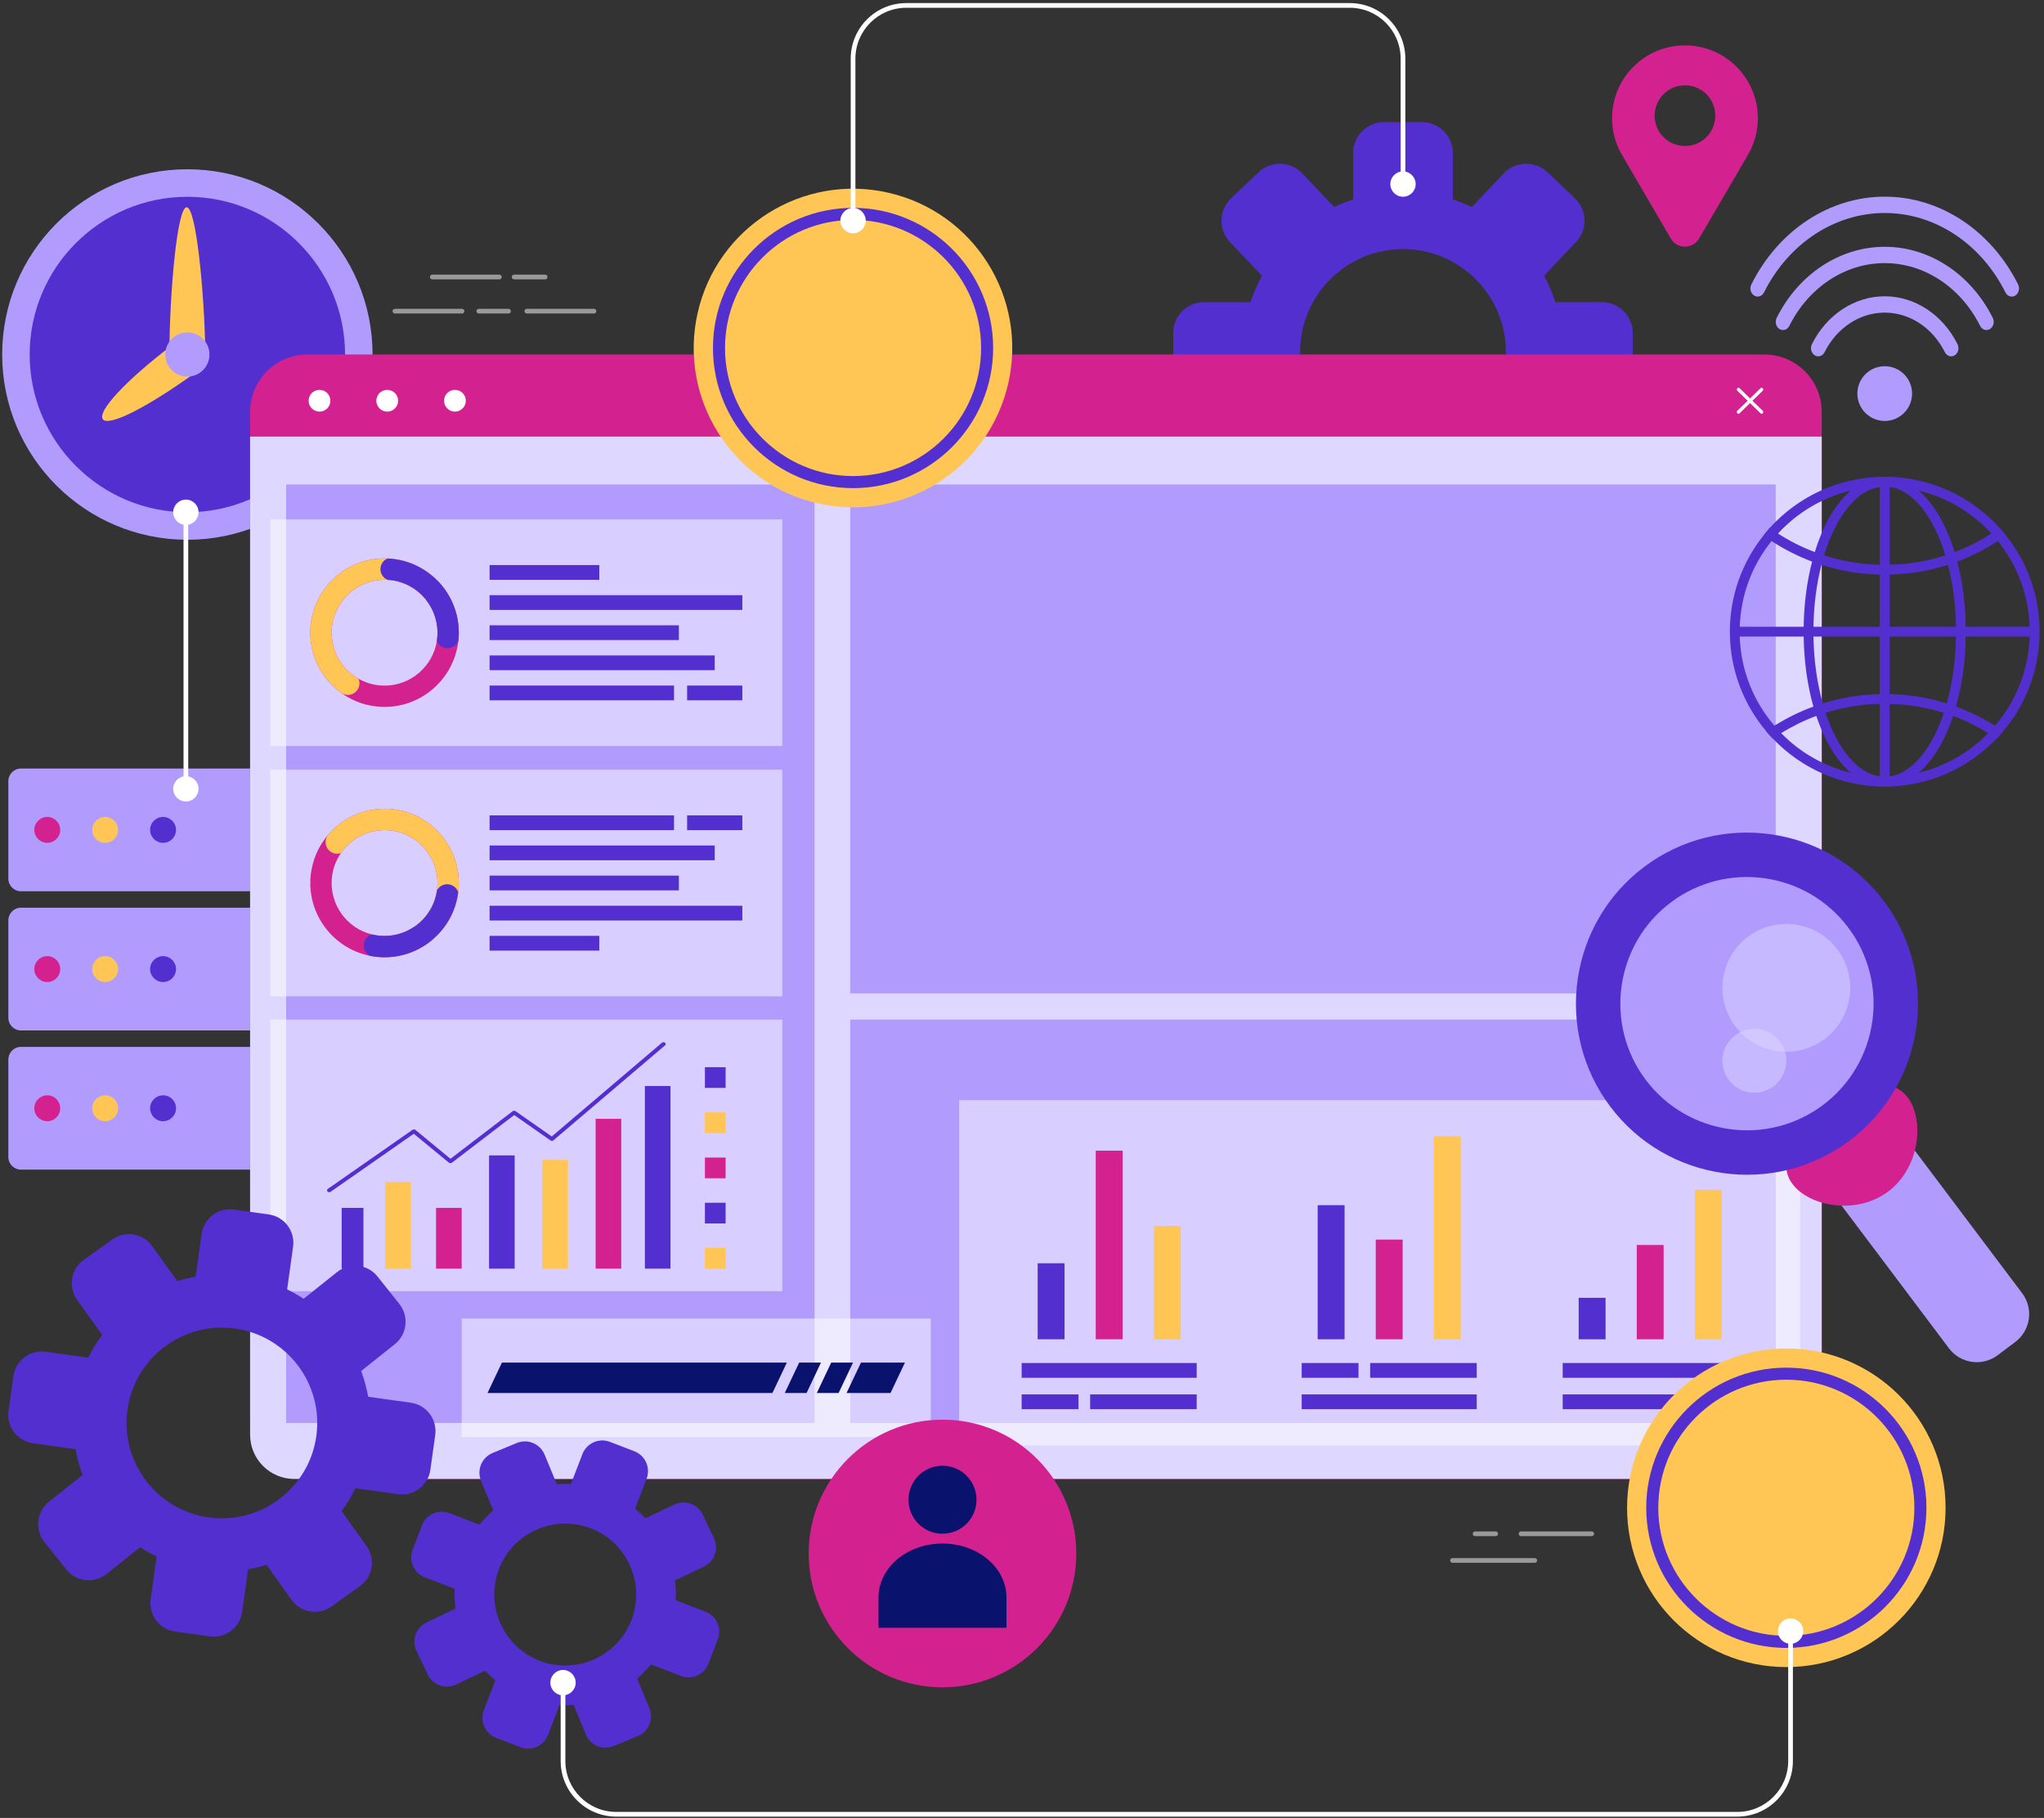 <svg xmlns="http://www.w3.org/2000/svg" width="406" height="361" viewBox="0 0 406 361" fill="none"><rect x="0" y="0" width="406" height="361" fill="#333333" stroke="none"/><path d="M4.169 176.987H69.676C71.063 176.987 72.187 175.863 72.187 174.476V155.123C72.187 153.736 71.063 152.612 69.676 152.612H4.169C2.782 152.612 1.658 153.736 1.658 155.123V174.476C1.658 175.863 2.782 176.987 4.169 176.987Z" fill="#B19CFE"></path><path d="M9.386 167.372C10.807 167.372 11.959 166.22 11.959 164.799C11.959 163.378 10.807 162.226 9.386 162.226C7.965 162.226 6.813 163.378 6.813 164.799C6.813 166.22 7.965 167.372 9.386 167.372Z" fill="#D42190"></path><path d="M18.315 164.799C18.315 166.22 19.467 167.372 20.888 167.372C22.309 167.372 23.461 166.22 23.461 164.799C23.461 163.378 22.309 162.226 20.888 162.226C19.467 162.226 18.315 163.378 18.315 164.799Z" fill="#FFC655"></path><path d="M32.39 167.372C33.811 167.372 34.963 166.22 34.963 164.799C34.963 163.378 33.811 162.226 32.39 162.226C30.969 162.226 29.817 163.378 29.817 164.799C29.817 166.22 30.969 167.372 32.39 167.372Z" fill="#542FD0"></path><path d="M4.169 204.625H69.676C71.063 204.625 72.187 203.502 72.187 202.115V182.761C72.187 181.374 71.063 180.25 69.676 180.25H4.169C2.782 180.25 1.658 181.374 1.658 182.761V202.115C1.658 203.502 2.782 204.625 4.169 204.625Z" fill="#B19CFE"></path><path d="M6.812 192.438C6.812 193.859 7.964 195.011 9.385 195.011C10.806 195.011 11.958 193.859 11.958 192.438C11.958 191.017 10.806 189.865 9.385 189.865C7.964 189.865 6.812 191.017 6.812 192.438Z" fill="#D42190"></path><path d="M18.315 192.438C18.315 193.859 19.467 195.011 20.888 195.011C22.309 195.011 23.461 193.859 23.461 192.438C23.461 191.017 22.309 189.865 20.888 189.865C19.467 189.865 18.315 191.017 18.315 192.438Z" fill="#FFC655"></path><path d="M29.817 192.438C29.817 193.859 30.969 195.011 32.39 195.011C33.811 195.011 34.963 193.859 34.963 192.438C34.963 191.017 33.811 189.865 32.39 189.865C30.969 189.865 29.817 191.017 29.817 192.438Z" fill="#542FD0"></path><path d="M4.169 232.263H69.676C71.063 232.263 72.187 231.139 72.187 229.752V210.4C72.187 209.013 71.063 207.889 69.676 207.889H4.169C2.782 207.889 1.658 209.013 1.658 210.4V229.753C1.658 231.139 2.782 232.263 4.169 232.263Z" fill="#B19CFE"></path><path d="M9.386 222.649C10.807 222.649 11.959 221.497 11.959 220.076C11.959 218.655 10.807 217.503 9.386 217.503C7.965 217.503 6.813 218.655 6.813 220.076C6.813 221.497 7.965 222.649 9.386 222.649Z" fill="#D42190"></path><path d="M18.315 220.076C18.315 221.497 19.467 222.649 20.888 222.649C22.309 222.649 23.461 221.497 23.461 220.076C23.461 218.655 22.309 217.503 20.888 217.503C19.467 217.503 18.315 218.655 18.315 220.076Z" fill="#FFC655"></path><path d="M32.39 222.649C33.811 222.649 34.963 221.497 34.963 220.076C34.963 218.655 33.811 217.503 32.39 217.503C30.969 217.503 29.817 218.655 29.817 220.076C29.817 221.497 30.969 222.649 32.39 222.649Z" fill="#542FD0"></path><path d="M37.217 107.185C57.533 107.185 74.003 90.716 74.003 70.399C74.003 50.083 57.533 33.613 37.217 33.613C16.901 33.613 0.431 50.083 0.431 70.399C0.431 90.716 16.901 107.185 37.217 107.185Z" fill="#B19CFE"></path><path d="M37.217 101.722C19.945 101.722 5.894 87.671 5.894 70.399C5.894 53.127 19.946 39.076 37.217 39.076C54.488 39.076 68.54 53.128 68.54 70.399C68.54 87.671 54.489 101.722 37.217 101.722Z" fill="#542FD0"></path><path d="M34.345 68.431C24.927 75.534 19.298 81.735 20.416 83.253C21.534 84.771 28.994 81.057 38.573 74.172L34.345 68.431Z" fill="#FFC655"></path><path d="M40.781 69.703C40.574 57.909 38.962 41.148 37.076 41.159C35.19 41.17 33.716 57.95 33.651 69.746L40.781 69.703Z" fill="#FFC655"></path><path d="M37.217 74.788C39.641 74.788 41.606 72.823 41.606 70.399C41.606 67.975 39.641 66.01 37.217 66.01C34.793 66.01 32.828 67.975 32.828 70.399C32.828 72.823 34.793 74.788 37.217 74.788Z" fill="#B19CFE"></path><path d="M318.18 59.999H308.958C308.359 58.17 307.605 56.411 306.7 54.744L313.049 48.055C315.382 45.597 315.281 41.712 312.823 39.379L307.37 34.204C304.912 31.87 301.027 31.972 298.694 34.43L292.346 41.119C291.129 40.539 289.868 40.038 288.573 39.613V30.391C288.573 27.001 285.825 24.254 282.436 24.254H274.919C271.53 24.254 268.782 27.002 268.782 30.391V39.613C267.487 40.037 266.226 40.538 265.009 41.119L258.66 34.43C256.327 31.972 252.442 31.87 249.984 34.204L244.532 39.379C242.074 41.712 241.972 45.597 244.306 48.055L250.655 54.744C249.75 56.411 248.996 58.17 248.397 59.999H239.175C235.786 59.999 233.038 62.747 233.038 66.136V73.653C233.038 77.043 235.786 79.79 239.175 79.79H248.397C248.996 81.618 249.75 83.378 250.655 85.044L244.306 91.733C241.972 94.191 242.074 98.076 244.532 100.409L249.984 105.584C252.442 107.917 256.327 107.816 258.66 105.358L265.009 98.669C266.226 99.249 267.486 99.75 268.782 100.175V109.396C268.782 112.785 271.53 115.533 274.919 115.533H282.436C285.825 115.533 288.573 112.785 288.573 109.396V100.175C289.868 99.751 291.129 99.25 292.346 98.669L298.695 105.358C301.028 107.816 304.913 107.918 307.371 105.584L312.824 100.409C315.282 98.076 315.384 94.191 313.05 91.733L306.701 85.044C307.606 83.377 308.36 81.618 308.959 79.79H318.181C321.57 79.79 324.318 77.042 324.318 73.653V66.136C324.317 62.747 321.57 59.999 318.18 59.999ZM278.678 90.33C267.41 90.33 258.243 81.163 258.243 69.895C258.243 58.627 267.41 49.46 278.678 49.46C289.946 49.46 299.113 58.627 299.113 69.895C299.113 81.163 289.946 90.33 278.678 90.33Z" fill="#542FD0"></path><path d="M361.85 81.794V282.307C361.85 288.591 356.752 293.689 350.455 293.689H61.073C54.776 293.689 49.678 288.591 49.678 282.307V81.794C49.678 75.497 54.776 70.399 61.073 70.399H350.454C356.751 70.399 361.85 75.497 361.85 81.794Z" fill="#D42190"></path><path d="M361.85 86.705V284.925C361.85 289.765 357.926 293.689 353.086 293.689H58.456C53.608 293.689 49.679 289.759 49.679 284.912V86.705H361.85Z" fill="#DED7FF"></path><path d="M63.462 81.739C64.655 81.739 65.623 80.772 65.623 79.578C65.623 78.385 64.655 77.417 63.462 77.417C62.269 77.417 61.301 78.385 61.301 79.578C61.301 80.772 62.269 81.739 63.462 81.739Z" fill="white"></path><path d="M76.914 81.739C78.107 81.739 79.075 80.772 79.075 79.578C79.075 78.385 78.107 77.417 76.914 77.417C75.72 77.417 74.753 78.385 74.753 79.578C74.753 80.772 75.72 81.739 76.914 81.739Z" fill="white"></path><path d="M90.366 81.739C91.559 81.739 92.527 80.772 92.527 79.578C92.527 78.385 91.559 77.417 90.366 77.417C89.172 77.417 88.205 78.385 88.205 79.578C88.205 80.772 89.172 81.739 90.366 81.739Z" fill="white"></path><path d="M348.087 79.578L350.12 77.6C350.251 77.472 350.263 77.252 350.147 77.109C350.031 76.964 349.829 76.953 349.699 77.08L347.609 79.113L345.519 77.08C345.387 76.953 345.186 76.965 345.07 77.109C344.953 77.252 344.966 77.473 345.097 77.6L347.13 79.578L345.097 81.556C344.966 81.684 344.954 81.904 345.07 82.047C345.133 82.124 345.22 82.164 345.308 82.164C345.383 82.164 345.458 82.135 345.519 82.076L347.609 80.043L349.699 82.076C349.76 82.135 349.835 82.164 349.91 82.164C349.998 82.164 350.085 82.125 350.148 82.047C350.265 81.904 350.252 81.684 350.121 81.556L348.087 79.578Z" fill="white"></path><path d="M161.801 96.206H56.836V282.572H161.801V96.206Z" fill="#B19CFE"></path><path d="M352.716 96.206H168.881V197.269H352.716V96.206Z" fill="#B19CFE"></path><path d="M352.716 202.468H168.881V282.572H352.716V202.468Z" fill="#B19CFE"></path><path d="M200.268 76.145C204.153 59.113 193.496 42.156 176.464 38.271C159.432 34.385 142.475 45.043 138.589 62.075C134.704 79.106 145.361 96.063 162.393 99.949C179.425 103.834 196.382 93.177 200.268 76.145Z" fill="#FFC655"></path><path d="M169.444 96.933C154.1 96.933 141.616 84.45 141.616 69.106C141.616 53.762 154.1 41.278 169.444 41.278C184.788 41.278 197.271 53.762 197.271 69.106C197.271 84.45 184.788 96.933 169.444 96.933ZM169.444 43.672C155.42 43.672 144.011 55.081 144.011 69.105C144.011 83.128 155.42 94.537 169.444 94.537C183.467 94.537 194.877 83.128 194.877 69.105C194.877 55.081 183.468 43.672 169.444 43.672Z" fill="#542FD0"></path><path d="M398.448 106.338C398.046 105.819 397.618 105.327 397.19 104.834C391.537 98.597 383.394 94.681 374.357 94.681C365.32 94.681 357.177 98.597 351.524 104.834C351.096 105.327 350.681 105.819 350.279 106.338C346.091 111.576 343.601 118.228 343.601 125.437C343.601 132.957 346.311 139.855 350.81 145.197C351.225 145.703 351.666 146.195 352.133 146.662C357.734 152.536 365.631 156.192 374.357 156.192C383.083 156.192 390.98 152.536 396.581 146.662C397.048 146.195 397.489 145.703 397.904 145.197C402.416 139.855 405.126 132.957 405.126 125.437C405.125 118.228 402.636 111.577 398.448 106.338ZM396.269 144.122C395.841 144.628 395.387 145.121 394.92 145.587C391.212 149.386 386.466 152.161 381.137 153.432C379.27 153.899 377.325 154.171 375.328 154.223C375.004 154.249 374.68 154.249 374.355 154.249C374.031 154.249 373.707 154.249 373.382 154.223C371.385 154.171 369.453 153.899 367.586 153.445C362.257 152.161 357.511 149.386 353.79 145.587C353.323 145.12 352.882 144.627 352.454 144.109C348.331 139.311 345.789 133.152 345.569 126.41C345.543 126.086 345.543 125.762 345.543 125.437C345.543 125.112 345.543 124.789 345.569 124.464C345.776 118.046 348.097 112.133 351.883 107.439C352.285 106.933 352.713 106.428 353.167 105.948C356.966 101.812 361.958 98.791 367.585 97.429C369.452 96.975 371.384 96.703 373.381 96.651C373.705 96.625 374.029 96.625 374.354 96.625C374.678 96.625 375.002 96.625 375.327 96.651C377.324 96.703 379.269 96.975 381.136 97.442C386.763 98.79 391.742 101.812 395.554 105.935C395.995 106.415 396.423 106.92 396.838 107.439C400.624 112.133 402.945 118.045 403.153 124.464C403.179 124.788 403.179 125.112 403.179 125.437C403.179 125.762 403.179 126.085 403.153 126.41C402.934 133.152 400.38 139.324 396.269 144.122Z" fill="#542FD0"></path><path d="M390.46 124.465C390.395 119.784 389.799 115.415 388.774 111.525C388.618 110.877 388.45 110.241 388.255 109.632C386.608 104.277 384.132 100.024 381.137 97.444C379.088 95.668 376.793 94.682 374.356 94.682C371.931 94.682 369.636 95.655 367.588 97.431C364.593 100.011 362.116 104.277 360.482 109.632C360.288 110.241 360.106 110.877 359.937 111.525C358.926 115.415 358.329 119.785 358.264 124.465C358.251 124.789 358.251 125.113 358.251 125.438C358.251 125.763 358.251 126.086 358.264 126.411C358.342 131.468 359.029 136.187 360.196 140.311C360.378 140.946 360.572 141.569 360.779 142.165C362.413 147.092 364.773 151.008 367.586 153.446C369.635 155.222 371.93 156.195 374.354 156.195C376.792 156.195 379.087 155.209 381.135 153.433C383.949 151.008 386.308 147.092 387.955 142.178C388.149 141.569 388.344 140.946 388.525 140.311C389.692 136.188 390.379 131.468 390.457 126.411C390.47 126.087 390.47 125.763 390.47 125.438C390.47 125.113 390.473 124.789 390.46 124.465ZM386.674 139.687C386.493 140.322 386.298 140.945 386.104 141.554C383.718 148.698 379.802 153.561 375.329 154.17C375.005 154.222 374.681 154.248 374.356 154.248C374.032 154.248 373.708 154.222 373.383 154.17C368.91 153.561 364.994 148.685 362.621 141.541C362.427 140.931 362.232 140.309 362.05 139.674C360.948 135.745 360.287 131.22 360.209 126.41C360.196 126.086 360.196 125.762 360.196 125.437C360.196 125.112 360.196 124.789 360.209 124.464C360.274 120.043 360.844 115.867 361.791 112.159C361.96 111.511 362.141 110.888 362.323 110.279C364.657 102.616 368.715 97.339 373.383 96.703C373.707 96.651 374.031 96.625 374.356 96.625C374.68 96.625 375.004 96.651 375.329 96.703C380.01 97.338 384.068 102.616 386.402 110.279C386.596 110.888 386.765 111.511 386.921 112.159C387.881 115.867 388.451 120.043 388.516 124.464C388.529 124.788 388.529 125.112 388.529 125.437C388.529 125.762 388.529 126.085 388.516 126.41C388.438 131.22 387.776 135.746 386.674 139.687Z" fill="#542FD0"></path><path d="M397.19 104.834C396.658 105.223 396.114 105.599 395.556 105.936C393.274 107.427 390.823 108.659 388.256 109.632C387.647 109.865 387.024 110.086 386.402 110.28C382.901 111.421 379.18 112.069 375.329 112.147C375.005 112.173 374.681 112.173 374.356 112.173C374.032 112.173 373.708 112.173 373.383 112.147C369.532 112.069 365.824 111.421 362.323 110.28C361.701 110.085 361.091 109.878 360.482 109.632C357.902 108.672 355.451 107.428 353.169 105.949C352.611 105.599 352.067 105.236 351.522 104.834C351.094 105.327 350.679 105.819 350.277 106.338C350.809 106.727 351.34 107.09 351.885 107.44C354.401 109.087 357.097 110.448 359.937 111.524C360.546 111.744 361.169 111.965 361.791 112.159C365.46 113.339 369.35 114.013 373.383 114.104C373.707 114.117 374.031 114.117 374.356 114.117C374.68 114.117 375.004 114.117 375.329 114.104C379.362 114.013 383.251 113.339 386.921 112.159C387.543 111.965 388.166 111.744 388.775 111.524C391.627 110.448 394.324 109.073 396.84 107.44C397.385 107.09 397.916 106.714 398.448 106.338C398.046 105.82 397.618 105.327 397.19 104.834Z" fill="#542FD0"></path><path d="M396.269 144.122C393.844 142.592 391.251 141.321 388.528 140.31C387.919 140.09 387.296 139.882 386.674 139.688C383.082 138.56 379.27 137.912 375.329 137.821C375.005 137.808 374.681 137.808 374.356 137.808C374.032 137.808 373.708 137.808 373.383 137.821C369.441 137.912 365.642 138.56 362.051 139.675C361.429 139.883 360.806 140.09 360.197 140.31C357.474 141.308 354.881 142.592 352.456 144.109C351.899 144.459 351.354 144.822 350.809 145.198C351.224 145.704 351.665 146.196 352.132 146.663C352.677 146.287 353.221 145.924 353.792 145.587C355.983 144.225 358.33 143.072 360.781 142.164C361.39 141.944 362 141.736 362.622 141.542C366.032 140.466 369.65 139.856 373.384 139.779C373.708 139.753 374.032 139.753 374.357 139.753C374.681 139.753 375.005 139.753 375.33 139.779C379.077 139.857 382.682 140.479 386.105 141.555C386.727 141.737 387.35 141.957 387.959 142.177C390.409 143.085 392.73 144.226 394.922 145.587C395.493 145.924 396.037 146.287 396.582 146.663C397.049 146.196 397.49 145.704 397.905 145.198C397.371 144.835 396.827 144.472 396.269 144.122Z" fill="#542FD0"></path><path d="M404.149 124.464H344.574V126.409H404.149V124.464Z" fill="#542FD0"></path><path d="M375.333 95.649H373.388V155.224H375.333V95.649Z" fill="#542FD0"></path><path d="M379.797 78.157C379.797 81.158 377.364 83.591 374.363 83.591C371.362 83.591 368.929 81.158 368.929 78.157C368.929 75.156 371.362 72.723 374.363 72.723C377.364 72.723 379.797 75.156 379.797 78.157Z" fill="#B19CFE"></path><path d="M387.567 70.763C387.063 70.763 386.574 70.465 386.309 69.936C383.884 65.088 379.307 62.078 374.362 62.078C369.418 62.078 364.841 65.088 362.415 69.936C362.025 70.716 361.147 70.993 360.451 70.553C359.757 70.115 359.511 69.126 359.901 68.346C362.836 62.478 368.376 58.834 374.361 58.834C380.346 58.834 385.886 62.478 388.821 68.346C389.211 69.126 388.965 70.115 388.271 70.553C388.049 70.695 387.807 70.763 387.567 70.763Z" fill="#B19CFE"></path><path d="M354.157 65.538C353.918 65.538 353.675 65.471 353.451 65.33C352.757 64.891 352.511 63.902 352.901 63.122C357.256 54.415 365.48 49.006 374.362 49.006C383.244 49.006 391.468 54.415 395.824 63.122C396.214 63.902 395.968 64.891 395.274 65.33C394.579 65.769 393.701 65.492 393.31 64.712C389.464 57.025 382.203 52.249 374.362 52.249C366.52 52.249 359.26 57.025 355.415 64.712C355.15 65.24 354.661 65.538 354.157 65.538Z" fill="#B19CFE"></path><path d="M399.597 58.893C399.094 58.893 398.604 58.595 398.339 58.066C393.472 48.338 384.285 42.296 374.362 42.296C364.44 42.296 355.253 48.339 350.387 58.066C349.997 58.847 349.118 59.124 348.423 58.684C347.729 58.245 347.483 57.256 347.873 56.476C353.249 45.729 363.399 39.052 374.362 39.052C385.325 39.052 395.475 45.728 400.852 56.476C401.242 57.256 400.996 58.245 400.302 58.684C400.079 58.826 399.836 58.893 399.597 58.893Z" fill="#B19CFE"></path><g opacity="0.5"><path d="M316.175 305.039H302.129C301.871 305.039 301.662 304.83 301.662 304.572C301.662 304.314 301.871 304.106 302.129 304.106H316.175C316.433 304.106 316.641 304.315 316.641 304.572C316.641 304.83 316.432 305.039 316.175 305.039Z" fill="white"></path><path d="M304.847 310.335H288.51C288.252 310.335 288.043 310.126 288.043 309.869C288.043 309.611 288.252 309.402 288.51 309.402H304.847C305.105 309.402 305.314 309.611 305.314 309.869C305.314 310.126 305.105 310.335 304.847 310.335Z" fill="white"></path><path d="M297.09 305.039H292.996C292.738 305.039 292.53 304.83 292.53 304.572C292.53 304.314 292.739 304.106 292.996 304.106H297.09C297.348 304.106 297.557 304.315 297.557 304.572C297.557 304.83 297.348 305.039 297.09 305.039Z" fill="white"></path><path d="M101.011 62.255H95.101C94.843 62.255 94.635 62.046 94.635 61.789C94.635 61.531 94.844 61.322 95.101 61.322H101.011C101.269 61.322 101.478 61.531 101.478 61.789C101.478 62.046 101.269 62.255 101.011 62.255Z" fill="white"></path><path d="M91.772 62.255H78.438C78.18 62.255 77.972 62.046 77.972 61.789C77.972 61.531 78.181 61.322 78.438 61.322H91.772C92.03 61.322 92.238 61.531 92.238 61.789C92.239 62.046 92.03 62.255 91.772 62.255Z" fill="white"></path><path d="M117.977 62.255H104.643C104.385 62.255 104.176 62.046 104.176 61.789C104.176 61.531 104.385 61.322 104.643 61.322H117.977C118.235 61.322 118.444 61.531 118.444 61.789C118.443 62.046 118.235 62.255 117.977 62.255Z" fill="white"></path><path d="M99.193 55.471H85.86C85.602 55.471 85.393 55.262 85.393 55.004C85.393 54.746 85.602 54.537 85.86 54.537H99.193C99.451 54.537 99.66 54.746 99.66 55.004C99.66 55.262 99.451 55.471 99.193 55.471Z" fill="white"></path><path d="M108.289 55.471H102.126C101.868 55.471 101.659 55.262 101.659 55.004C101.659 54.746 101.868 54.537 102.126 54.537H108.289C108.547 54.537 108.756 54.746 108.756 55.004C108.756 55.262 108.547 55.471 108.289 55.471Z" fill="white"></path></g><path d="M349.166 23.492C349.166 15.494 342.682 9.01 334.684 9.01C326.686 9.01 320.202 15.494 320.202 23.492C320.202 26.381 321.058 29.067 322.516 31.326L322.502 31.323L331.872 47.364C333.129 49.516 336.239 49.516 337.496 47.364L346.866 31.323L346.852 31.326C348.31 29.066 349.166 26.381 349.166 23.492ZM334.684 28.994C331.356 28.994 328.658 26.296 328.658 22.968C328.658 19.64 331.356 16.942 334.684 16.942C338.012 16.942 340.71 19.64 340.71 22.968C340.71 26.297 338.012 28.994 334.684 28.994Z" fill="#D42190"></path><path opacity="0.5" d="M155.387 103.136H53.702V148.139H155.387V103.136Z" fill="white"></path><path d="M86.945 115.352C86.561 114.959 86.153 114.584 85.726 114.239C85.596 114.129 85.462 114.023 85.328 113.922C85.17 113.797 85.007 113.677 84.839 113.562C84.671 113.442 84.498 113.327 84.321 113.212C84.307 113.202 84.292 113.193 84.273 113.183C84.119 113.082 83.961 112.986 83.798 112.895C83.745 112.861 83.688 112.828 83.63 112.799C83.524 112.737 83.419 112.679 83.308 112.626C83.193 112.559 83.078 112.496 82.958 112.439C82.881 112.401 82.8 112.358 82.718 112.324C82.584 112.257 82.445 112.194 82.305 112.132C82.195 112.084 82.084 112.036 81.969 111.988C81.888 111.954 81.796 111.921 81.71 111.887C81.528 111.815 81.35 111.748 81.163 111.685C80.942 111.608 80.722 111.536 80.496 111.474C80.491 111.469 80.486 111.469 80.482 111.469C80.261 111.402 80.036 111.344 79.815 111.291C79.618 111.243 79.422 111.2 79.225 111.166C79.22 111.161 79.215 111.161 79.211 111.161C78.995 111.118 78.77 111.079 78.549 111.051C78.472 111.037 78.4 111.022 78.324 111.017C78.314 111.012 78.305 111.012 78.295 111.012C78.098 110.988 77.897 110.964 77.695 110.945C77.465 110.926 77.225 110.912 76.99 110.902H76.976C76.971 110.902 76.971 110.902 76.971 110.902C76.774 110.892 76.582 110.888 76.386 110.888C68.255 110.888 61.639 117.503 61.639 125.635C61.639 130.509 64.018 134.841 67.674 137.527C70.116 139.321 73.128 140.381 76.386 140.381C83.966 140.381 90.221 134.634 91.037 127.27C91.037 127.27 91.037 127.27 91.037 127.265C91.09 126.795 91.119 126.315 91.128 125.835V125.633C91.128 121.637 89.53 118.01 86.945 115.352ZM86.772 127.283V127.288C85.971 132.306 81.62 136.149 76.386 136.149C74.606 136.149 72.927 135.703 71.459 134.916C71.368 134.868 71.281 134.82 71.195 134.767C71.181 134.757 71.166 134.753 71.152 134.743C70.999 134.657 70.85 134.565 70.701 134.47C70.379 134.264 70.068 134.038 69.77 133.794C69.621 133.674 69.473 133.549 69.333 133.42C69.333 133.42 69.333 133.42 69.328 133.42C69.107 133.219 68.896 133.012 68.695 132.792C68.613 132.71 68.537 132.624 68.465 132.538C68.302 132.351 68.144 132.159 67.995 131.962C67.933 131.881 67.87 131.794 67.813 131.708C67.659 131.497 67.516 131.281 67.386 131.056C67.333 130.979 67.29 130.898 67.247 130.821C67.185 130.715 67.127 130.615 67.074 130.509C67.036 130.437 66.997 130.365 66.964 130.293C66.897 130.159 66.83 130.02 66.767 129.876C66.705 129.742 66.647 129.603 66.594 129.459C66.527 129.296 66.464 129.123 66.407 128.946C66.364 128.817 66.321 128.682 66.287 128.548C66.263 128.471 66.239 128.394 66.225 128.318C66.191 128.203 66.163 128.092 66.139 127.977C66.101 127.814 66.067 127.646 66.038 127.478C66.014 127.363 65.995 127.243 65.98 127.128C65.961 127.003 65.946 126.879 65.932 126.754C65.913 126.586 65.903 126.414 65.889 126.246V126.183C65.879 126.001 65.875 125.823 65.875 125.641C65.875 119.846 70.591 115.13 76.386 115.13C76.559 115.13 76.736 115.135 76.909 115.144C76.928 115.144 76.947 115.144 76.971 115.149H76.976C77 115.154 77.024 115.154 77.048 115.154L77.13 115.159C77.202 115.164 77.269 115.164 77.336 115.173C77.408 115.183 77.48 115.187 77.547 115.197C77.739 115.216 77.931 115.24 78.118 115.274C78.238 115.293 78.363 115.317 78.483 115.341C78.579 115.36 78.675 115.379 78.771 115.403C78.833 115.417 78.901 115.437 78.963 115.451C79.078 115.48 79.193 115.508 79.308 115.542C79.37 115.561 79.438 115.58 79.5 115.604C79.639 115.642 79.778 115.69 79.913 115.738C79.961 115.757 80.014 115.776 80.066 115.795C80.172 115.833 80.277 115.872 80.383 115.92C80.474 115.953 80.565 115.997 80.656 116.04C80.747 116.073 80.838 116.117 80.925 116.165C81.002 116.199 81.078 116.237 81.151 116.275C81.242 116.318 81.333 116.366 81.42 116.419C81.502 116.457 81.578 116.5 81.655 116.549C81.741 116.597 81.828 116.65 81.914 116.707C82 116.755 82.087 116.812 82.173 116.87C82.216 116.899 82.264 116.928 82.307 116.961C82.422 117.038 82.537 117.119 82.648 117.206C82.768 117.292 82.888 117.384 83.003 117.479C83.118 117.57 83.233 117.666 83.344 117.772C83.421 117.839 83.502 117.911 83.579 117.988C83.637 118.041 83.694 118.093 83.747 118.146C83.805 118.199 83.857 118.252 83.91 118.309C84.164 118.568 84.404 118.842 84.63 119.129C85.997 120.851 86.837 123.02 86.894 125.37C86.899 125.461 86.899 125.547 86.899 125.639C86.899 126.196 86.856 126.742 86.774 127.275C86.772 127.278 86.772 127.278 86.772 127.283Z" fill="#D42190"></path><path d="M85.726 114.239C85.596 114.129 85.462 114.023 85.328 113.922C85.17 113.797 85.007 113.677 84.839 113.562C84.671 113.442 84.498 113.327 84.321 113.212C84.307 113.202 84.292 113.193 84.273 113.183C84.119 113.082 83.961 112.986 83.798 112.895C83.745 112.861 83.688 112.828 83.63 112.799C83.524 112.737 83.419 112.679 83.308 112.626C83.193 112.559 83.078 112.496 82.958 112.439C82.881 112.401 82.8 112.358 82.718 112.324C82.584 112.257 82.445 112.194 82.305 112.132C82.195 112.084 82.084 112.036 81.969 111.988C81.888 111.954 81.796 111.921 81.71 111.887C81.528 111.815 81.35 111.748 81.163 111.685C80.942 111.608 80.722 111.536 80.496 111.474C80.491 111.469 80.486 111.469 80.482 111.469C80.261 111.402 80.036 111.344 79.815 111.291C79.618 111.243 79.422 111.2 79.225 111.166C79.22 111.161 79.215 111.161 79.211 111.161C78.995 111.118 78.77 111.079 78.549 111.051C78.472 111.037 78.4 111.022 78.324 111.017C78.314 111.012 78.305 111.012 78.295 111.012C78.098 110.988 77.897 110.964 77.695 110.945C77.465 110.926 77.225 110.912 76.99 110.902H76.976C76.971 110.902 76.971 110.902 76.971 110.902C76.774 110.892 76.582 110.888 76.386 110.888C68.255 110.888 61.639 117.503 61.639 125.635C61.639 130.509 64.018 134.841 67.674 137.527L67.684 137.517C68.073 137.819 68.562 138.002 69.094 138.002C70.365 138.002 71.397 136.975 71.397 135.704C71.397 135.469 71.363 135.243 71.292 135.028C71.268 134.937 71.234 134.85 71.196 134.764C70.865 134.577 70.547 134.373 70.241 134.152C70.23 134.144 70.218 134.135 70.207 134.127C69.903 133.906 69.612 133.67 69.335 133.416C69.335 133.416 69.335 133.416 69.33 133.416C69.109 133.215 68.898 133.008 68.697 132.788C68.615 132.706 68.539 132.62 68.467 132.534C68.304 132.347 68.146 132.155 67.997 131.958C67.935 131.877 67.872 131.79 67.815 131.704C67.661 131.493 67.518 131.277 67.388 131.052C67.335 130.975 67.292 130.894 67.249 130.817C67.187 130.711 67.129 130.611 67.076 130.505C67.038 130.433 66.999 130.361 66.966 130.289C66.899 130.155 66.832 130.016 66.769 129.872C66.707 129.738 66.649 129.599 66.596 129.455C66.529 129.292 66.466 129.119 66.409 128.942C66.366 128.813 66.323 128.678 66.289 128.544C66.265 128.467 66.241 128.39 66.227 128.314C66.193 128.199 66.165 128.088 66.141 127.973C66.103 127.81 66.069 127.642 66.04 127.474C66.016 127.359 65.997 127.239 65.982 127.124C65.963 126.999 65.948 126.875 65.934 126.75C65.915 126.582 65.905 126.41 65.891 126.242V126.179C65.881 125.997 65.877 125.819 65.877 125.637C65.877 119.842 70.593 115.126 76.388 115.126C76.561 115.126 76.738 115.131 76.911 115.14C76.93 115.14 76.949 115.14 76.973 115.145H76.978C77.002 115.15 77.026 115.15 77.05 115.15L77.132 115.155C77.204 115.16 77.271 115.16 77.338 115.169C77.41 115.179 77.482 115.183 77.549 115.193C77.741 115.212 77.933 115.236 78.12 115.27C78.24 115.289 78.365 115.313 78.485 115.337C78.581 115.356 78.677 115.375 78.773 115.399C78.835 115.413 78.903 115.433 78.965 115.447C79.08 115.476 79.195 115.504 79.31 115.538C79.372 115.557 79.44 115.576 79.502 115.6C79.641 115.638 79.78 115.686 79.915 115.734C79.963 115.753 80.016 115.772 80.068 115.791C80.174 115.829 80.279 115.872 80.385 115.916C80.476 115.954 80.567 115.993 80.658 116.036C80.749 116.069 80.84 116.113 80.927 116.161C81.004 116.195 81.076 116.228 81.153 116.271C81.244 116.314 81.335 116.362 81.422 116.415C81.504 116.453 81.58 116.496 81.657 116.545C81.743 116.593 81.83 116.646 81.916 116.703C82.002 116.751 82.089 116.808 82.175 116.866C82.218 116.895 82.266 116.924 82.309 116.957C82.424 117.034 82.539 117.115 82.65 117.202C82.77 117.288 82.89 117.38 83.005 117.475C83.12 117.566 83.235 117.662 83.346 117.768C83.423 117.835 83.504 117.907 83.581 117.984C83.639 118.037 83.696 118.089 83.749 118.142C83.807 118.195 83.859 118.248 83.912 118.305C84.166 118.564 84.406 118.838 84.632 119.125L86.949 115.35C86.561 114.959 86.153 114.585 85.726 114.239Z" fill="#FFC655"></path><path d="M86.945 115.352C86.561 114.959 86.153 114.584 85.726 114.239C85.596 114.129 85.462 114.023 85.328 113.922C85.17 113.797 85.007 113.677 84.839 113.562C84.671 113.442 84.498 113.327 84.321 113.212C84.307 113.202 84.292 113.193 84.273 113.183C84.119 113.082 83.961 112.986 83.798 112.895C83.745 112.861 83.688 112.828 83.63 112.799C83.524 112.737 83.419 112.679 83.308 112.626C83.193 112.559 83.078 112.496 82.958 112.439C82.881 112.401 82.8 112.358 82.718 112.324C82.584 112.257 82.445 112.194 82.305 112.132C82.195 112.084 82.084 112.036 81.969 111.988C81.888 111.954 81.796 111.921 81.71 111.887C81.528 111.815 81.35 111.748 81.163 111.685C80.942 111.608 80.722 111.536 80.496 111.474C80.491 111.469 80.486 111.469 80.482 111.469C80.261 111.402 80.036 111.344 79.815 111.291C79.618 111.243 79.422 111.2 79.225 111.166C79.22 111.161 79.215 111.161 79.211 111.161C78.995 111.118 78.77 111.079 78.549 111.051C78.472 111.037 78.4 111.022 78.324 111.017C78.314 111.012 78.305 111.012 78.295 111.012C78.098 110.988 77.897 110.964 77.695 110.945C77.465 110.926 77.225 110.912 76.99 110.902H76.976C76.971 110.902 76.971 110.902 76.971 110.902C76.563 111.07 76.218 111.353 75.978 111.708C75.695 112.111 75.541 112.615 75.57 113.142C75.618 114.044 76.179 114.807 76.971 115.142H76.976C77 115.147 77.024 115.147 77.048 115.147L77.13 115.152C77.202 115.157 77.269 115.157 77.336 115.166C77.408 115.176 77.48 115.18 77.547 115.19C77.739 115.209 77.931 115.233 78.118 115.267C78.238 115.286 78.363 115.31 78.483 115.334C78.579 115.353 78.675 115.372 78.771 115.396C78.833 115.41 78.901 115.43 78.963 115.444C79.078 115.473 79.193 115.501 79.308 115.535C79.37 115.554 79.438 115.573 79.5 115.597C79.639 115.635 79.778 115.683 79.913 115.731C79.961 115.75 80.014 115.769 80.066 115.788C80.172 115.826 80.277 115.865 80.383 115.913C80.474 115.946 80.565 115.99 80.656 116.033C80.747 116.066 80.838 116.11 80.925 116.158C81.002 116.192 81.078 116.23 81.151 116.268C81.242 116.311 81.333 116.359 81.42 116.412C81.502 116.45 81.578 116.493 81.655 116.542C81.741 116.59 81.828 116.643 81.914 116.7C82 116.748 82.087 116.805 82.173 116.863C82.216 116.892 82.264 116.921 82.307 116.954C82.422 117.031 82.537 117.112 82.648 117.199C82.768 117.285 82.888 117.377 83.003 117.472C83.118 117.563 83.233 117.659 83.344 117.765C83.421 117.832 83.502 117.904 83.579 117.981C83.637 118.034 83.694 118.086 83.747 118.139C83.805 118.192 83.857 118.245 83.91 118.302C84.164 118.561 84.404 118.835 84.63 119.122C85.997 120.844 86.837 123.013 86.894 125.363C86.899 125.454 86.899 125.54 86.899 125.632C86.899 126.189 86.856 126.735 86.774 127.268C86.774 127.273 86.774 127.273 86.774 127.278V127.283C87.105 128.094 87.892 128.674 88.822 128.708C89.35 128.727 89.849 128.564 90.247 128.276C90.597 128.026 90.875 127.676 91.039 127.268C91.039 127.268 91.039 127.268 91.039 127.263C91.092 126.793 91.121 126.313 91.13 125.833V125.631C91.128 121.637 89.53 118.01 86.945 115.352Z" fill="#542FD0"></path><path d="M119.037 112.209H97.247V115.14H119.037V112.209Z" fill="#542FD0"></path><path d="M147.449 118.191H97.247V121.122H147.449V118.191Z" fill="#542FD0"></path><path d="M134.845 124.172H97.247V127.103H134.845V124.172Z" fill="#542FD0"></path><path d="M141.966 130.153H97.247V133.084H141.966V130.153Z" fill="#542FD0"></path><path d="M133.883 136.135H97.247V139.066H133.883V136.135Z" fill="#542FD0"></path><path d="M147.449 136.135H136.483V139.066H147.449V136.135Z" fill="#542FD0"></path><path opacity="0.5" d="M155.387 152.842H53.702V197.845H155.387V152.842Z" fill="white"></path><path d="M85.741 186.735C86.165 186.386 86.573 186.011 86.953 185.615C87.074 185.495 87.19 185.37 87.302 185.245C87.44 185.098 87.573 184.945 87.702 184.788C87.836 184.631 87.965 184.468 88.095 184.301C88.106 184.287 88.117 184.274 88.128 184.256C88.241 184.112 88.35 183.962 88.455 183.807C88.493 183.757 88.531 183.703 88.565 183.648C88.636 183.548 88.702 183.448 88.764 183.342C88.841 183.233 88.912 183.123 88.98 183.009C89.025 182.936 89.075 182.858 89.115 182.78C89.193 182.652 89.267 182.518 89.341 182.385C89.398 182.279 89.455 182.173 89.513 182.063C89.553 181.985 89.594 181.897 89.635 181.813C89.722 181.637 89.804 181.466 89.882 181.285C89.977 181.072 90.067 180.858 90.148 180.638C90.153 180.634 90.154 180.629 90.154 180.624C90.24 180.41 90.316 180.19 90.387 179.975C90.451 179.783 90.511 179.591 90.561 179.398C90.566 179.394 90.567 179.389 90.567 179.384C90.628 179.172 90.685 178.951 90.733 178.734C90.754 178.659 90.774 178.588 90.785 178.512C90.791 178.503 90.792 178.493 90.792 178.484C90.832 178.29 90.873 178.091 90.909 177.892C90.947 177.664 90.982 177.426 91.011 177.193L91.012 177.179C91.012 177.174 91.012 177.174 91.012 177.174C91.038 176.979 91.059 176.788 91.076 176.592C91.762 168.49 85.728 161.34 77.626 160.654C72.769 160.243 68.252 162.248 65.267 165.664C63.273 167.946 61.963 170.858 61.688 174.104C61.049 181.657 66.248 188.375 73.516 189.809C73.516 189.809 73.516 189.809 73.521 189.809C73.985 189.901 74.461 189.97 74.938 190.02L75.139 190.037C79.126 190.373 82.875 189.087 85.741 186.735ZM73.867 185.557H73.862C68.93 184.335 65.468 179.676 65.909 174.461C66.059 172.688 66.645 171.052 67.553 169.656C67.609 169.569 67.664 169.487 67.723 169.406C67.734 169.392 67.74 169.379 67.751 169.365C67.85 169.219 67.953 169.079 68.062 168.939C68.295 168.636 68.546 168.344 68.814 168.069C68.946 167.931 69.083 167.793 69.224 167.666C69.224 167.666 69.224 167.666 69.224 167.661C69.443 167.458 69.667 167.265 69.904 167.083C69.992 167.009 70.085 166.939 70.177 166.875C70.377 166.728 70.582 166.587 70.79 166.455C70.877 166.4 70.968 166.345 71.059 166.295C71.282 166.16 71.51 166.035 71.745 165.925C71.826 165.879 71.911 165.843 71.991 165.806C72.102 165.753 72.207 165.704 72.316 165.66C72.391 165.628 72.466 165.596 72.54 165.568C72.679 165.512 72.824 165.457 72.972 165.407C73.111 165.356 73.255 165.311 73.403 165.27C73.571 165.217 73.748 165.169 73.93 165.127C74.063 165.095 74.2 165.063 74.337 165.041C74.415 165.024 74.494 165.006 74.572 164.998C74.69 164.974 74.802 164.955 74.919 164.941C75.085 164.917 75.255 164.897 75.425 164.883C75.542 164.869 75.663 164.86 75.779 164.855C75.905 164.846 76.03 164.843 76.156 164.839C76.325 164.834 76.498 164.839 76.666 164.839L76.728 164.844C76.91 164.85 77.088 164.86 77.269 164.875C83.043 165.364 87.344 170.46 86.856 176.235C86.841 176.407 86.822 176.583 86.798 176.755C86.796 176.774 86.795 176.793 86.788 176.817V176.822C86.781 176.845 86.779 176.869 86.777 176.893L86.765 176.974C86.754 177.045 86.749 177.112 86.733 177.178C86.717 177.249 86.707 177.32 86.691 177.386C86.656 177.576 86.616 177.765 86.566 177.948C86.537 178.066 86.502 178.188 86.468 178.306C86.441 178.4 86.414 178.494 86.382 178.588C86.362 178.649 86.338 178.714 86.318 178.775C86.28 178.887 86.241 179 86.198 179.112C86.174 179.173 86.149 179.238 86.12 179.298C86.07 179.433 86.01 179.568 85.951 179.698C85.928 179.744 85.904 179.795 85.881 179.846C85.834 179.948 85.787 180.05 85.73 180.151C85.689 180.239 85.638 180.326 85.587 180.413C85.546 180.501 85.495 180.588 85.44 180.67C85.4 180.744 85.355 180.817 85.311 180.885C85.26 180.972 85.205 181.059 85.145 181.141C85.1 181.219 85.051 181.292 84.996 181.364C84.941 181.446 84.881 181.528 84.816 181.609C84.761 181.691 84.696 181.772 84.632 181.853C84.6 181.894 84.567 181.939 84.53 181.979C84.444 182.087 84.353 182.195 84.257 182.298C84.161 182.41 84.06 182.522 83.955 182.629C83.854 182.736 83.749 182.843 83.635 182.944C83.562 183.015 83.483 183.09 83.4 183.16C83.343 183.213 83.285 183.266 83.228 183.314C83.17 183.367 83.113 183.415 83.052 183.463C82.772 183.694 82.48 183.91 82.174 184.111C80.343 185.328 78.111 185.982 75.764 185.841C75.673 185.838 75.587 185.831 75.496 185.823C74.942 185.776 74.4 185.687 73.877 185.561C73.872 185.557 73.872 185.557 73.867 185.557Z" fill="#D42190"></path><path d="M86.953 185.615C87.074 185.495 87.19 185.37 87.302 185.245C87.44 185.098 87.573 184.945 87.702 184.788C87.836 184.631 87.965 184.468 88.095 184.301C88.106 184.287 88.117 184.274 88.128 184.256C88.241 184.112 88.35 183.962 88.455 183.807C88.493 183.757 88.531 183.703 88.565 183.648C88.636 183.548 88.702 183.448 88.764 183.342C88.841 183.233 88.912 183.123 88.98 183.009C89.025 182.936 89.075 182.858 89.115 182.78C89.193 182.652 89.267 182.518 89.341 182.385C89.398 182.279 89.455 182.173 89.513 182.063C89.553 181.985 89.594 181.897 89.635 181.813C89.722 181.637 89.804 181.466 89.882 181.285C89.977 181.072 90.067 180.858 90.148 180.638C90.153 180.634 90.154 180.629 90.154 180.624C90.24 180.41 90.316 180.19 90.387 179.975C90.451 179.783 90.511 179.591 90.561 179.398C90.566 179.394 90.567 179.389 90.567 179.384C90.628 179.172 90.685 178.951 90.733 178.734C90.754 178.659 90.774 178.588 90.785 178.512C90.791 178.503 90.792 178.493 90.792 178.484C90.832 178.29 90.873 178.091 90.909 177.892C90.947 177.664 90.982 177.426 91.011 177.193L91.012 177.179C91.012 177.174 91.012 177.174 91.012 177.174C91.038 176.979 91.059 176.788 91.076 176.592C91.762 168.49 85.728 161.34 77.626 160.654C72.769 160.243 68.252 162.248 65.267 165.664L65.276 165.674C64.942 166.036 64.719 166.508 64.674 167.039C64.567 168.306 65.503 169.42 66.769 169.527C67.003 169.547 67.231 169.532 67.452 169.479C67.545 169.463 67.634 169.437 67.723 169.406C67.937 169.092 68.168 168.792 68.413 168.506C68.422 168.495 68.432 168.485 68.441 168.474C68.687 168.19 68.947 167.919 69.223 167.665C69.223 167.665 69.223 167.665 69.223 167.66C69.442 167.457 69.666 167.264 69.903 167.082C69.991 167.008 70.084 166.938 70.176 166.874C70.376 166.727 70.581 166.586 70.789 166.454C70.876 166.399 70.967 166.344 71.058 166.294C71.281 166.159 71.509 166.034 71.744 165.924C71.825 165.878 71.91 165.842 71.99 165.805C72.101 165.752 72.206 165.703 72.315 165.659C72.39 165.627 72.465 165.595 72.539 165.567C72.678 165.511 72.823 165.456 72.971 165.406C73.11 165.355 73.254 165.31 73.402 165.269C73.57 165.216 73.747 165.168 73.929 165.126C74.062 165.094 74.199 165.062 74.336 165.04C74.414 165.023 74.493 165.005 74.571 164.997C74.689 164.973 74.801 164.954 74.918 164.94C75.084 164.916 75.254 164.896 75.424 164.882C75.541 164.868 75.662 164.859 75.778 164.854C75.904 164.845 76.029 164.842 76.155 164.838C76.324 164.833 76.497 164.838 76.665 164.838L76.727 164.843C76.909 164.849 77.087 164.859 77.268 164.874C83.042 165.363 87.343 170.459 86.855 176.234C86.84 176.406 86.821 176.582 86.797 176.754C86.795 176.773 86.794 176.792 86.787 176.816V176.821C86.78 176.844 86.778 176.868 86.776 176.892L86.764 176.973C86.753 177.044 86.748 177.111 86.732 177.177C86.716 177.248 86.706 177.319 86.69 177.385C86.655 177.575 86.615 177.764 86.565 177.947C86.536 178.065 86.501 178.187 86.467 178.305C86.44 178.399 86.413 178.493 86.381 178.587C86.361 178.648 86.337 178.713 86.317 178.774C86.279 178.886 86.24 178.999 86.197 179.111C86.173 179.172 86.148 179.237 86.119 179.297C86.069 179.432 86.009 179.567 85.95 179.697C85.927 179.743 85.903 179.794 85.88 179.845C85.833 179.947 85.781 180.048 85.729 180.15C85.683 180.238 85.637 180.325 85.586 180.412C85.545 180.5 85.494 180.587 85.439 180.669C85.399 180.743 85.36 180.812 85.31 180.884C85.259 180.971 85.204 181.058 85.144 181.14C85.099 181.218 85.05 181.291 84.995 181.363C84.94 181.445 84.88 181.527 84.815 181.608C84.76 181.69 84.695 181.771 84.631 181.852C84.599 181.893 84.566 181.938 84.529 181.978C84.443 182.086 84.352 182.194 84.256 182.297C84.16 182.409 84.059 182.521 83.954 182.628C83.853 182.735 83.748 182.842 83.634 182.943C83.561 183.014 83.482 183.089 83.399 183.159C83.342 183.212 83.284 183.265 83.227 183.313C83.169 183.366 83.112 183.414 83.051 183.462C82.771 183.693 82.479 183.909 82.173 184.11L85.74 186.737C86.165 186.386 86.573 186.011 86.953 185.615Z" fill="#FFC655"></path><path d="M85.741 186.735C86.165 186.386 86.573 186.011 86.953 185.615C87.074 185.495 87.19 185.37 87.302 185.245C87.44 185.098 87.573 184.945 87.702 184.788C87.836 184.631 87.965 184.468 88.095 184.301C88.106 184.287 88.117 184.274 88.128 184.256C88.241 184.112 88.35 183.962 88.455 183.807C88.493 183.757 88.531 183.703 88.565 183.648C88.636 183.548 88.702 183.448 88.764 183.342C88.841 183.233 88.912 183.123 88.98 183.009C89.025 182.936 89.075 182.858 89.115 182.78C89.193 182.652 89.267 182.518 89.341 182.385C89.398 182.279 89.455 182.173 89.513 182.063C89.553 181.985 89.594 181.897 89.635 181.813C89.722 181.637 89.804 181.466 89.882 181.285C89.977 181.072 90.067 180.858 90.148 180.638C90.153 180.634 90.154 180.629 90.154 180.624C90.24 180.41 90.316 180.19 90.387 179.975C90.451 179.783 90.511 179.591 90.561 179.398C90.566 179.394 90.567 179.389 90.567 179.384C90.628 179.172 90.685 178.951 90.733 178.734C90.754 178.659 90.774 178.588 90.785 178.512C90.791 178.503 90.792 178.493 90.792 178.484C90.832 178.29 90.873 178.091 90.909 177.892C90.947 177.664 90.982 177.426 91.011 177.193L91.012 177.179C91.012 177.174 91.012 177.174 91.012 177.174C90.879 176.753 90.626 176.386 90.293 176.117C89.915 175.801 89.426 175.605 88.898 175.59C87.995 175.562 87.188 176.057 86.787 176.817V176.822C86.78 176.845 86.778 176.869 86.776 176.893L86.764 176.974C86.753 177.045 86.748 177.112 86.732 177.178C86.716 177.249 86.706 177.32 86.69 177.386C86.655 177.576 86.615 177.765 86.565 177.948C86.536 178.066 86.501 178.188 86.467 178.306C86.44 178.4 86.413 178.494 86.381 178.588C86.361 178.649 86.337 178.714 86.317 178.775C86.279 178.887 86.24 179 86.197 179.112C86.173 179.173 86.148 179.238 86.119 179.298C86.069 179.433 86.009 179.568 85.95 179.698C85.927 179.744 85.903 179.795 85.88 179.846C85.833 179.948 85.786 180.05 85.729 180.151C85.688 180.239 85.637 180.326 85.586 180.413C85.545 180.501 85.494 180.588 85.439 180.67C85.399 180.744 85.354 180.817 85.31 180.885C85.259 180.972 85.204 181.059 85.144 181.141C85.099 181.219 85.05 181.292 84.995 181.364C84.94 181.446 84.88 181.528 84.815 181.609C84.76 181.691 84.695 181.772 84.631 181.853C84.599 181.894 84.566 181.939 84.529 181.979C84.443 182.087 84.352 182.195 84.256 182.298C84.16 182.41 84.059 182.522 83.954 182.629C83.853 182.736 83.748 182.843 83.634 182.944C83.561 183.015 83.482 183.09 83.399 183.16C83.342 183.213 83.284 183.266 83.227 183.314C83.169 183.367 83.112 183.415 83.051 183.463C82.771 183.694 82.479 183.91 82.173 184.111C80.342 185.328 78.11 185.982 75.763 185.841C75.672 185.838 75.586 185.831 75.495 185.823C74.941 185.776 74.399 185.687 73.876 185.561C73.871 185.561 73.871 185.561 73.866 185.56H73.861C73.025 185.821 72.381 186.556 72.269 187.481C72.205 188.005 72.326 188.516 72.579 188.937C72.798 189.307 73.124 189.614 73.516 189.811C73.516 189.811 73.516 189.811 73.521 189.811C73.985 189.903 74.461 189.972 74.938 190.022L75.139 190.039C79.126 190.373 82.875 189.087 85.741 186.735Z" fill="#542FD0"></path><path d="M119.037 185.841H97.247V188.772H119.037V185.841Z" fill="#542FD0"></path><path d="M147.449 179.86H97.247V182.791H147.449V179.86Z" fill="#542FD0"></path><path d="M134.845 173.878H97.247V176.809H134.845V173.878Z" fill="#542FD0"></path><path d="M141.966 167.897H97.247V170.828H141.966V167.897Z" fill="#542FD0"></path><path d="M133.883 161.915H97.247V164.846H133.883V161.915Z" fill="#542FD0"></path><path d="M147.449 161.915H136.483V164.846H147.449V161.915Z" fill="#542FD0"></path><path opacity="0.5" d="M155.387 202.468H53.702V256.408H155.387V202.468Z" fill="white"></path><path d="M81.632 234.729H76.544V251.924H81.632V234.729Z" fill="#FFC655"></path><path d="M112.813 230.312H107.725V251.924H112.813V230.312Z" fill="#FFC655"></path><path d="M91.7 239.857H86.612V251.923H91.7V239.857Z" fill="#D42190"></path><path d="M72.187 239.857H67.865V251.923H72.187V239.857Z" fill="#542FD0"></path><path d="M102.229 229.44H97.141V251.923H102.229V229.44Z" fill="#542FD0"></path><path d="M123.396 222.174H118.308V251.923H123.396V222.174Z" fill="#D42190"></path><path d="M133.182 215.657H128.094V251.923H133.182V215.657Z" fill="#542FD0"></path><path d="M65.394 236.746C65.268 236.746 65.143 236.7 65.057 236.611C64.905 236.453 64.931 236.219 65.117 236.089L81.936 224.359C82.107 224.241 82.359 224.249 82.517 224.379L89.477 230.108L101.832 220.659C101.992 220.536 102.234 220.531 102.401 220.648L109.595 225.678L131.481 207.061C131.652 206.916 131.928 206.915 132.098 207.06C132.268 207.205 132.269 207.439 132.099 207.584L109.932 226.44C109.773 226.576 109.518 226.587 109.346 226.464L102.136 221.423L89.757 230.889C89.587 231.02 89.325 231.015 89.162 230.88L82.189 225.14L65.671 236.661C65.59 236.718 65.492 236.746 65.394 236.746Z" fill="#542FD0"></path><path d="M144.13 211.922H140.018V216.034H144.13V211.922Z" fill="#542FD0"></path><path d="M144.13 220.895H140.018V225.007H144.13V220.895Z" fill="#FFC655"></path><path d="M144.13 229.866H140.018V233.978H144.13V229.866Z" fill="#D42190"></path><path d="M144.13 238.839H140.018V242.951H144.13V238.839Z" fill="#542FD0"></path><path d="M144.13 247.812H140.018V251.924H144.13V247.812Z" fill="#FFC655"></path><path opacity="0.5" d="M357.575 218.46H190.521V287.017H357.575V218.46Z" fill="white"></path><path d="M267.074 239.322H261.733V265.954H267.074V239.322Z" fill="#542FD0"></path><path d="M278.609 246.158H273.269V265.954H278.609V246.158Z" fill="#D42190"></path><path d="M290.146 225.65H284.805V265.954H290.146V225.65Z" fill="#FFC655"></path><path d="M211.452 250.858H206.111V265.954H211.452V250.858Z" fill="#542FD0"></path><path d="M222.988 228.5H217.647V265.955H222.988V228.5Z" fill="#D42190"></path><path d="M234.523 243.453H229.182V265.955H234.523V243.453Z" fill="#FFC655"></path><path d="M237.701 270.666H202.934V273.597H237.701V270.666Z" fill="#542FD0"></path><path d="M214.216 276.896H202.934V279.827H214.216V276.896Z" fill="#542FD0"></path><path d="M237.701 276.896H216.534V279.827H237.701V276.896Z" fill="#542FD0"></path><path d="M318.914 257.716H313.573V265.955H318.914V257.716Z" fill="#542FD0"></path><path d="M330.449 247.227H325.108V265.955H330.449V247.227Z" fill="#D42190"></path><path d="M341.985 236.261H336.644V265.955H341.985V236.261Z" fill="#FFC655"></path><path d="M345.162 270.666H310.395V273.597H345.162V270.666Z" fill="#542FD0"></path><path d="M334.579 276.896H310.395V279.827H334.579V276.896Z" fill="#542FD0"></path><path d="M345.162 276.896H336.898V279.827H345.162V276.896Z" fill="#542FD0"></path><path d="M293.323 276.896H258.556V279.827H293.323V276.896Z" fill="#542FD0"></path><path d="M269.838 270.666H258.556V273.597H269.838V270.666Z" fill="#542FD0"></path><path d="M293.323 270.666H272.156V273.597H293.323V270.666Z" fill="#542FD0"></path><path opacity="0.5" d="M184.886 261.837H91.7V285.356H184.886V261.837Z" fill="white"></path><path d="M153.432 276.616H96.838L99.699 270.58H156.293L153.432 276.616Z" fill="#09136E"></path><path d="M158.74 270.58L155.878 276.616H160.211L163.072 270.58H158.74Z" fill="#09136E"></path><path d="M165.103 270.58L162.242 276.616H166.574L169.436 270.58H165.103Z" fill="#09136E"></path><path d="M171.015 270.58L168.154 276.616H176.886L179.748 270.58H171.015Z" fill="#09136E"></path><path d="M400.299 266.478L396.797 269.114C393.75 271.407 389.421 270.796 387.127 267.749L359.441 230.964L373.977 220.023L401.663 256.808C403.957 259.856 403.346 264.185 400.299 266.478Z" fill="#B19CFE"></path><path d="M378.921 217.923C382.282 222.388 381.383 231.847 375.069 236.6C368.755 241.352 359.416 239.598 356.055 235.133C352.694 230.668 356.584 225.183 362.899 220.43C369.213 215.678 375.56 213.458 378.921 217.923Z" fill="#D42190"></path><path d="M376.301 203.527C378.634 187.361 367.419 172.365 351.253 170.033C335.087 167.701 320.091 178.915 317.759 195.081C315.426 211.247 326.641 226.243 342.807 228.576C358.973 230.908 373.969 219.693 376.301 203.527Z" fill="#B19CFE"></path><path opacity="0.5" d="M364.961 188.529C369.177 194.13 368.054 202.089 362.452 206.305C356.85 210.521 348.892 209.398 344.676 203.796C340.46 198.194 341.583 190.236 347.185 186.02C352.786 181.804 360.745 182.927 364.961 188.529Z" fill="#DED7FF"></path><path opacity="0.5" d="M353.542 206.831C355.65 209.632 355.088 213.611 352.288 215.719C349.487 217.827 345.508 217.265 343.4 214.465C341.292 211.664 341.854 207.685 344.654 205.577C347.455 203.469 351.434 204.03 353.542 206.831Z" fill="#DED7FF"></path><path d="M367.437 226.461C352.464 237.73 331.116 234.717 319.847 219.745C308.578 204.772 311.591 183.424 326.563 172.155C341.536 160.886 362.884 163.899 374.153 178.871C385.423 193.843 382.41 215.191 367.437 226.461ZM331.87 179.204C320.785 187.547 318.554 203.353 326.897 214.438C335.24 225.523 351.045 227.754 362.13 219.411C373.215 211.068 375.446 195.263 367.103 184.177C358.76 173.092 342.955 170.861 331.87 179.204Z" fill="#542FD0"></path><path d="M81.6 278.548L73.135 277.367C72.819 275.612 72.353 273.9 71.736 272.254L78.421 266.927C80.878 264.969 81.282 261.391 79.325 258.934L74.983 253.485C73.025 251.028 69.447 250.623 66.99 252.581L60.306 257.908C59.264 257.219 58.17 256.598 57.035 256.043L58.216 247.578C58.65 244.466 56.48 241.592 53.369 241.158L46.468 240.195C43.357 239.761 40.482 241.931 40.048 245.043L38.867 253.508C37.624 253.732 36.402 254.03 35.211 254.407L30.24 247.454C28.413 244.898 24.86 244.308 22.305 246.135L16.637 250.187C14.081 252.014 13.491 255.567 15.318 258.122L20.289 265.075C19.245 266.489 18.328 268.008 17.543 269.609L9.078 268.428C5.967 267.994 3.093 270.164 2.658 273.275L1.695 280.175C1.261 283.287 3.431 286.161 6.542 286.595L15.007 287.776C15.323 289.531 15.789 291.243 16.406 292.889L9.721 298.216C7.264 300.174 6.859 303.753 8.817 306.209L13.159 311.658C15.117 314.115 18.696 314.52 21.152 312.562L27.837 307.235C28.88 307.923 29.973 308.545 31.107 309.1L29.926 317.565C29.492 320.676 31.662 323.551 34.773 323.985L41.674 324.948C44.785 325.382 47.659 323.212 48.094 320.101L49.275 311.636C50.518 311.412 51.74 311.114 52.931 310.737L57.902 317.69C59.729 320.246 63.282 320.836 65.837 319.009L71.505 314.957C74.06 313.13 74.651 309.577 72.824 307.022L67.853 300.068C68.897 298.654 69.815 297.136 70.599 295.534L79.064 296.715C82.175 297.149 85.05 294.979 85.484 291.867L86.447 284.967C86.882 281.857 84.712 278.983 81.6 278.548ZM41.453 301.33C31.109 299.886 23.869 290.297 25.312 279.954C26.756 269.61 36.345 262.37 46.688 263.813C57.031 265.256 64.272 274.846 62.829 285.19C61.386 295.534 51.797 302.774 41.453 301.33Z" fill="#542FD0"></path><path d="M140.154 320.058L134.217 317.773C134.285 316.447 134.235 315.128 134.065 313.83L139.81 311.097C141.921 310.093 142.819 307.567 141.814 305.455L139.586 300.772C138.582 298.66 136.056 297.763 133.944 298.768L128.199 301.501C127.56 300.826 126.872 300.191 126.143 299.597L128.428 293.66C129.268 291.478 128.18 289.028 125.998 288.188L121.158 286.325C118.976 285.485 116.526 286.573 115.686 288.756L113.401 294.693C112.462 294.645 111.526 294.655 110.599 294.727L108.169 288.847C107.276 286.686 104.8 285.658 102.639 286.551L97.846 288.532C95.685 289.425 94.657 291.901 95.55 294.062L97.98 299.942C96.984 300.791 96.063 301.737 95.225 302.766L89.288 300.481C87.106 299.641 84.656 300.729 83.816 302.911L81.953 307.751C81.113 309.933 82.201 312.383 84.383 313.223L90.32 315.508C90.253 316.834 90.302 318.153 90.472 319.45L84.727 322.183C82.616 323.187 81.718 325.714 82.723 327.825L84.951 332.508C85.956 334.619 88.482 335.517 90.593 334.512L96.338 331.779C96.977 332.454 97.665 333.089 98.394 333.683L96.109 339.62C95.269 341.802 96.357 344.252 98.539 345.092L103.379 346.955C105.561 347.795 108.011 346.707 108.851 344.525L111.136 338.588C112.075 338.636 113.011 338.626 113.938 338.554L116.368 344.433C117.261 346.594 119.737 347.622 121.898 346.729L126.691 344.748C128.852 343.855 129.88 341.379 128.987 339.218L126.557 333.338C127.552 332.489 128.474 331.543 129.313 330.515L135.25 332.8C137.432 333.64 139.882 332.552 140.722 330.37L142.585 325.53C143.424 323.348 142.336 320.898 140.154 320.058ZM107.206 329.796C99.951 327.004 96.321 318.831 99.113 311.576C101.905 304.321 110.078 300.691 117.333 303.483C124.588 306.275 128.218 314.448 125.425 321.703C122.634 328.959 114.46 332.589 107.206 329.796Z" fill="#542FD0"></path><path d="M187.206 335.068C201.884 335.068 213.783 323.169 213.783 308.491C213.783 293.813 201.884 281.914 187.206 281.914C172.528 281.914 160.629 293.813 160.629 308.491C160.629 323.169 172.528 335.068 187.206 335.068Z" fill="#D42190"></path><path d="M193.96 297.813C193.96 301.543 190.936 304.567 187.206 304.567C183.476 304.567 180.452 301.543 180.452 297.813C180.452 294.083 183.476 291.059 187.206 291.059C190.936 291.058 193.96 294.082 193.96 297.813Z" fill="#09136E"></path><path d="M199.917 323.243V317.227C199.917 311.312 194.242 306.517 187.24 306.517H187.172C180.171 306.517 174.495 311.312 174.495 317.227V323.243H199.917Z" fill="#09136E"></path><path d="M354.818 331.044C372.288 331.044 386.451 316.882 386.451 299.411C386.451 281.941 372.288 267.778 354.818 267.778C337.348 267.778 323.185 281.941 323.185 299.411C323.185 316.882 337.348 331.044 354.818 331.044Z" fill="#FFC655"></path><path d="M354.819 327.238C339.475 327.238 326.991 314.755 326.991 299.411C326.991 284.067 339.475 271.583 354.819 271.583C370.163 271.583 382.646 284.067 382.646 299.411C382.646 314.755 370.163 327.238 354.819 327.238ZM354.819 273.978C340.795 273.978 329.386 285.387 329.386 299.411C329.386 313.434 340.795 324.843 354.819 324.843C368.842 324.843 380.251 313.434 380.251 299.411C380.251 285.387 368.842 273.978 354.819 273.978Z" fill="#542FD0"></path><path d="M171.959 43.815C171.959 45.204 170.833 46.33 169.444 46.33C168.055 46.33 166.929 45.204 166.929 43.815C166.929 42.426 168.055 41.3 169.444 41.3C170.833 41.3 171.959 42.426 171.959 43.815Z" fill="white"></path><path d="M281.192 36.552C281.192 37.941 280.066 39.067 278.677 39.067C277.288 39.067 276.162 37.941 276.162 36.552C276.162 35.163 277.288 34.037 278.677 34.037C280.066 34.037 281.192 35.163 281.192 36.552Z" fill="white"></path><path d="M169.911 45.618H168.978V11.652C168.978 5.564 173.93 0.611 180.018 0.611H268.103C274.191 0.611 279.143 5.564 279.143 11.652V36.503H278.21V11.652C278.21 6.078 273.676 1.544 268.103 1.544H180.018C174.445 1.544 169.911 6.078 169.911 11.652V45.618Z" fill="white"></path><path d="M36.922 99.207C38.311 99.207 39.437 100.334 39.437 101.723C39.437 103.112 38.311 104.238 36.922 104.238C35.533 104.238 34.407 103.112 34.407 101.723C34.407 100.334 35.533 99.207 36.922 99.207Z" fill="white"></path><path d="M36.922 154.127C38.311 154.127 39.437 155.253 39.437 156.642C39.437 158.031 38.311 159.157 36.922 159.157C35.533 159.157 34.407 158.031 34.407 156.642C34.408 155.253 35.533 154.127 36.922 154.127Z" fill="white"></path><path d="M37.389 103.137H36.456V155.848H37.389V103.137Z" fill="white"></path><path d="M353.144 323.901C353.144 322.512 354.27 321.386 355.659 321.386C357.048 321.386 358.174 322.512 358.174 323.901C358.174 325.29 357.048 326.416 355.659 326.416C354.27 326.416 353.144 325.29 353.144 323.901Z" fill="white"></path><path d="M109.319 334.135C109.319 332.746 110.445 331.62 111.834 331.62C113.223 331.62 114.349 332.746 114.349 334.135C114.349 335.524 113.223 336.65 111.834 336.65C110.444 336.65 109.319 335.524 109.319 334.135Z" fill="white"></path><path d="M345.085 360.74H122.408C116.32 360.74 111.366 355.787 111.366 349.699V333.048H112.299V349.699C112.299 355.272 116.833 359.807 122.407 359.807H345.083C350.656 359.807 355.19 355.273 355.19 349.699V325.048H356.123V349.699C356.125 355.787 351.172 360.74 345.085 360.74Z" fill="white"></path></svg>